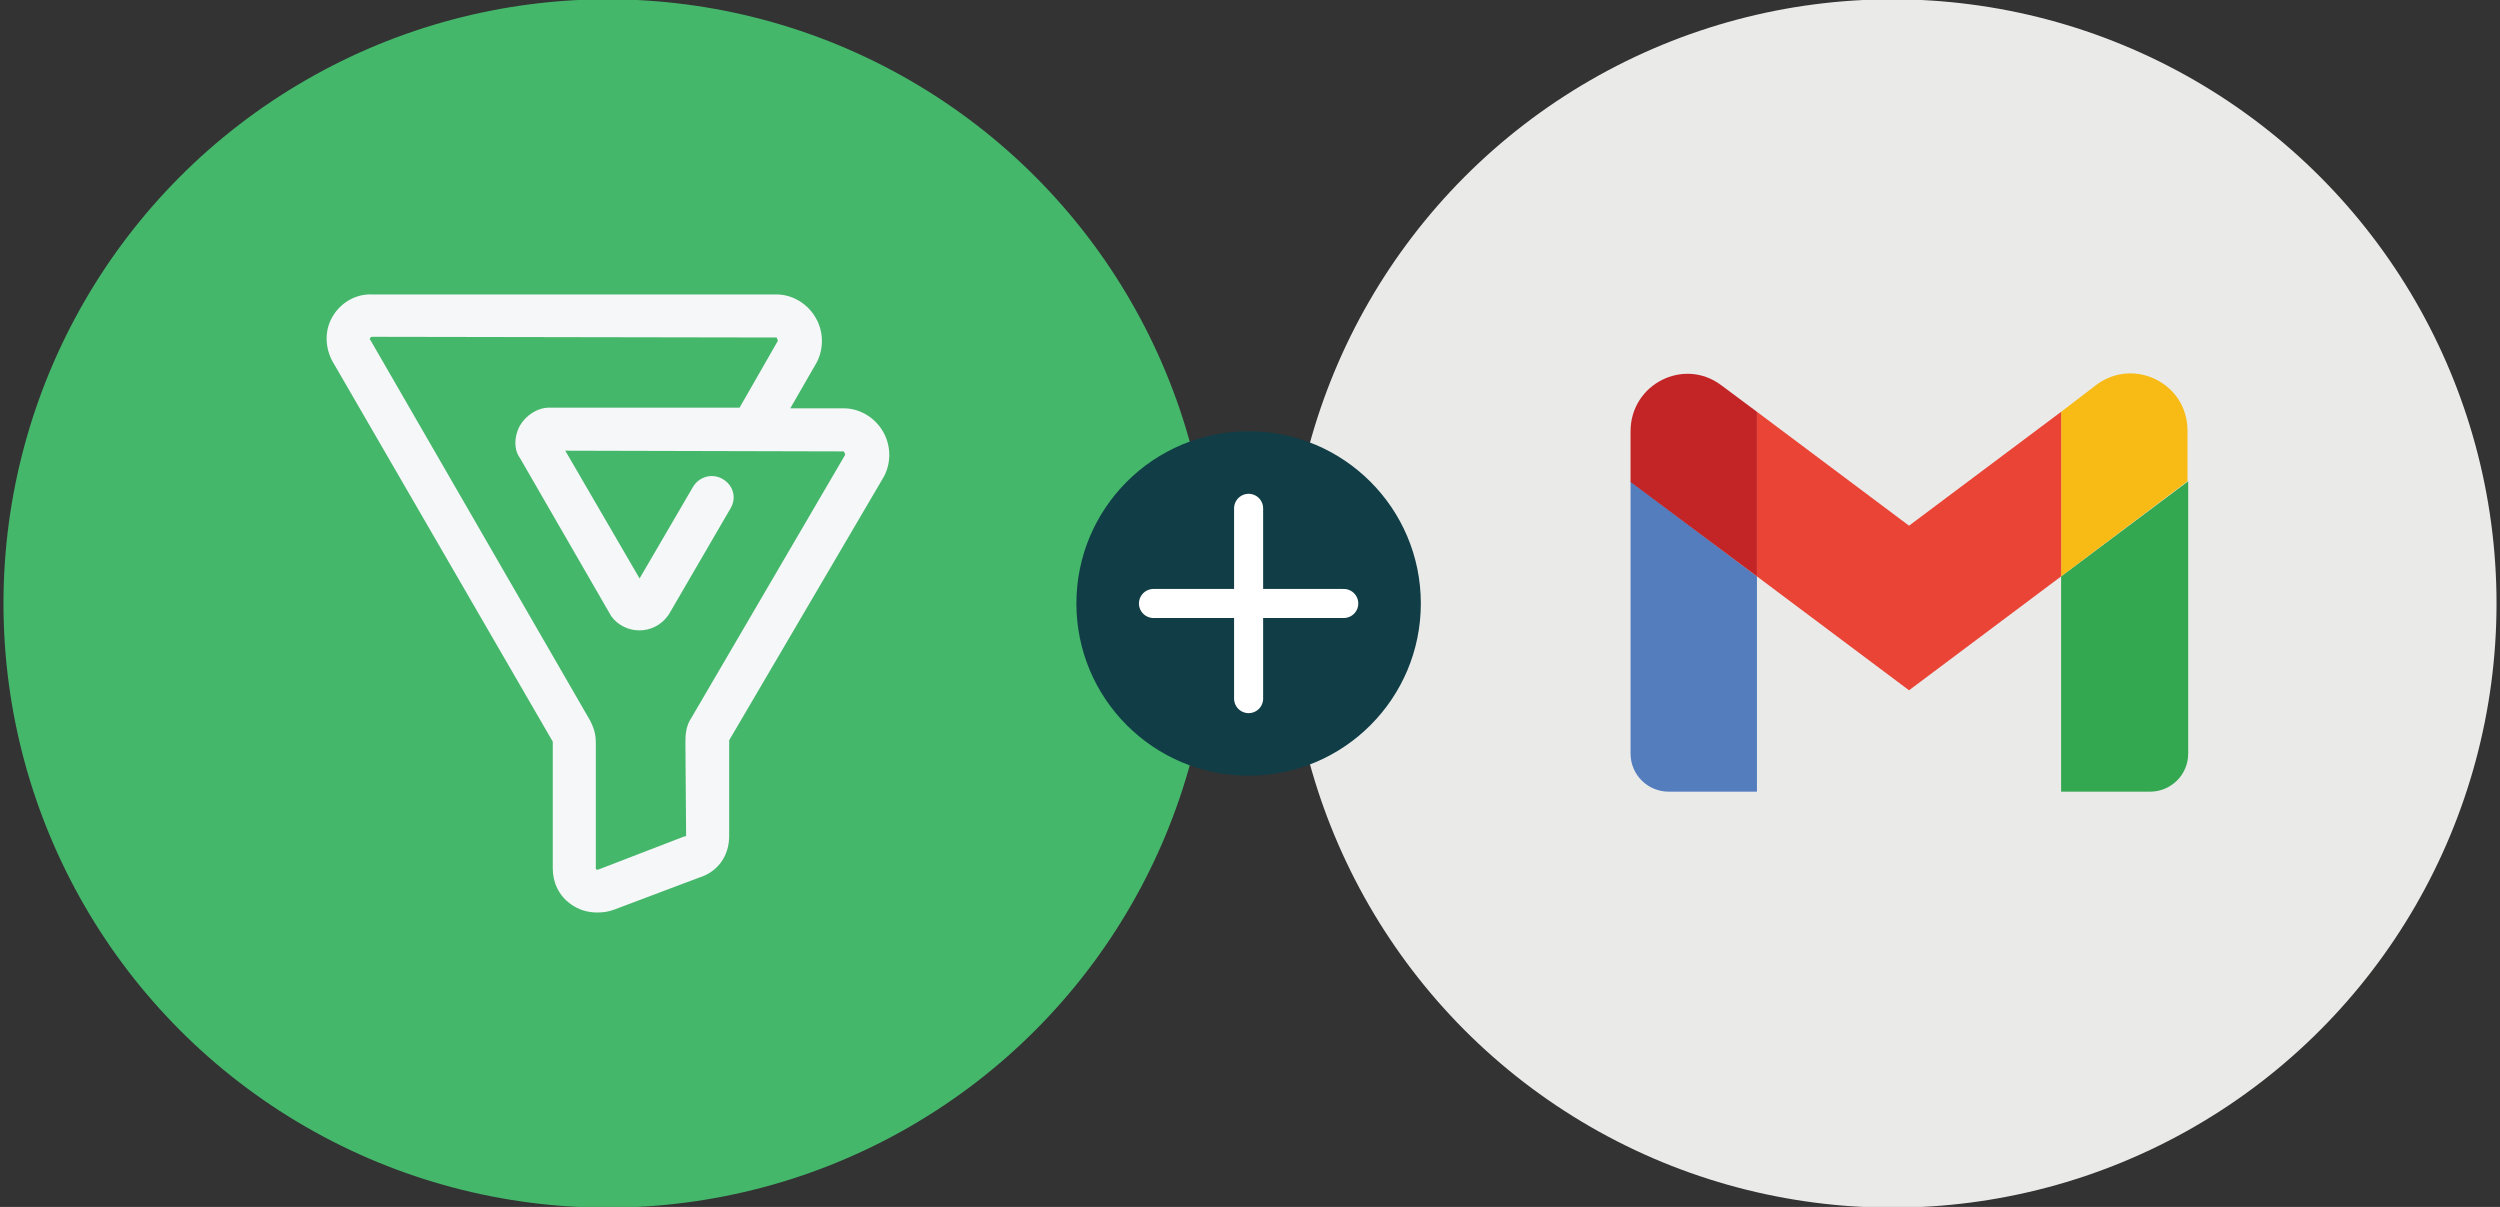 <?xml version="1.0" encoding="utf-8"?>
<!-- Generator: Adobe Illustrator 27.8.1, SVG Export Plug-In . SVG Version: 6.00 Build 0)  -->
<svg version="1.1" id="Layer_1" xmlns="http://www.w3.org/2000/svg" xmlns:xlink="http://www.w3.org/1999/xlink" x="0px" y="0px"
	 width="360px" height="173.8px" viewBox="0 0 360 173.8" style="enable-background:new 0 0 360 173.8;" xml:space="preserve">
<rect x="0" y="0" width="360" height="173.8" fill="#333333" stroke="none"/>
<style type="text/css">
	.st0{fill:#45B76B;}
	.st1{fill:#EAEAE9;}
	.st2{fill:#113D46;}
	.st3{fill:none;stroke:#FFFFFF;stroke-width:4.184;stroke-linecap:round;stroke-miterlimit:10;}
	.st4{fill:#547DBE;}
	.st5{fill:#34A751;}
	.st6{fill:#F8BB15;}
	.st7{fill-rule:evenodd;clip-rule:evenodd;fill:#E94435;}
	.st8{fill:#C32527;}
	.st9{fill:#F6F7F8;}
</style>
<g>
	<circle class="st0" cx="87.5" cy="86.9" r="87"/>
	<circle class="st1" cx="272.5" cy="86.9" r="87"/>
	<g>
		<circle class="st2" cx="179.8" cy="86.9" r="24.8"/>
		<g>
			<line class="st3" x1="179.8" y1="73.2" x2="179.8" y2="100.6"/>
			<line class="st3" x1="193.5" y1="86.9" x2="166.1" y2="86.9"/>
		</g>
	</g>
	<g>
		<path class="st4" d="M240.3,114H253V83l-18.2-13.7v39.2C234.8,111.6,237.3,114,240.3,114z"/>
		<path class="st5" d="M296.8,114h12.8c3,0,5.5-2.4,5.5-5.5V69.3L296.8,83V114z"/>
		<path class="st6" d="M296.8,59.3V83l18.2-13.7v-7.3c0-6.8-7.7-10.6-13.1-6.6L296.8,59.3z"/>
		<path class="st7" d="M253,83V59.3l21.9,16.4l21.9-16.4V83l-21.9,16.4L253,83z"/>
		<path class="st8" d="M234.8,62.1v7.3L253,83V59.3l-5.1-3.8C242.5,51.4,234.8,55.3,234.8,62.1z"/>
	</g>
	<path class="st9" d="M86,131.4c-1.4,0-2.7-0.4-3.8-1.2c-1.7-1.2-2.6-3.1-2.6-5.1l0-18.3L47.8,51.9c-1.1-2.2-1-4.6,0.2-6.5
		c1.2-1.9,3.3-3.1,5.6-3h58.2c2.2,0,4.3,1.2,5.5,3.1c1.3,2,1.4,4.6,0.3,6.7l-3.8,6.6h7.7c2.2,0,4.3,1.2,5.5,3.1
		c1.3,2,1.4,4.6,0.3,6.7L105,106.6v13.8c0,2.9-1.7,5.2-4.4,6L88.4,131C87.6,131.3,86.8,131.4,86,131.4L86,131.4z M53.5,48.5
		c-0.3,0.2-0.3,0.3-0.2,0.4L85,103.8c0.8,1.6,0.8,2.5,0.8,3.4v17.9c0,0.1,0.2,0.2,0.4,0.1l12.2-4.7c0.1,0,0.2-0.1,0.4-0.1L98.7,107
		c0-1,0-2.4,0.9-3.7l22.1-37.8c0-0.2-0.1-0.3-0.2-0.5l-40.1-0.1l10.7,18.4l7.7-13.2c0.9-1.5,2.8-2,4.3-1.1c1.5,0.9,2,2.7,1.1,4.2
		l-8.9,15.3c-2.1,3.1-6.4,2.9-8.3,0.2L74.9,66C74,64.8,74,63,74.8,61.4c0.9-1.6,2.6-2.7,4.3-2.7h27.4l5.5-9.6c0,0,0-0.3-0.2-0.5
		L53.5,48.5L53.5,48.5z M80.2,62.8l0.1,0.2L80.2,62.8z"/>
</g>
</svg>
